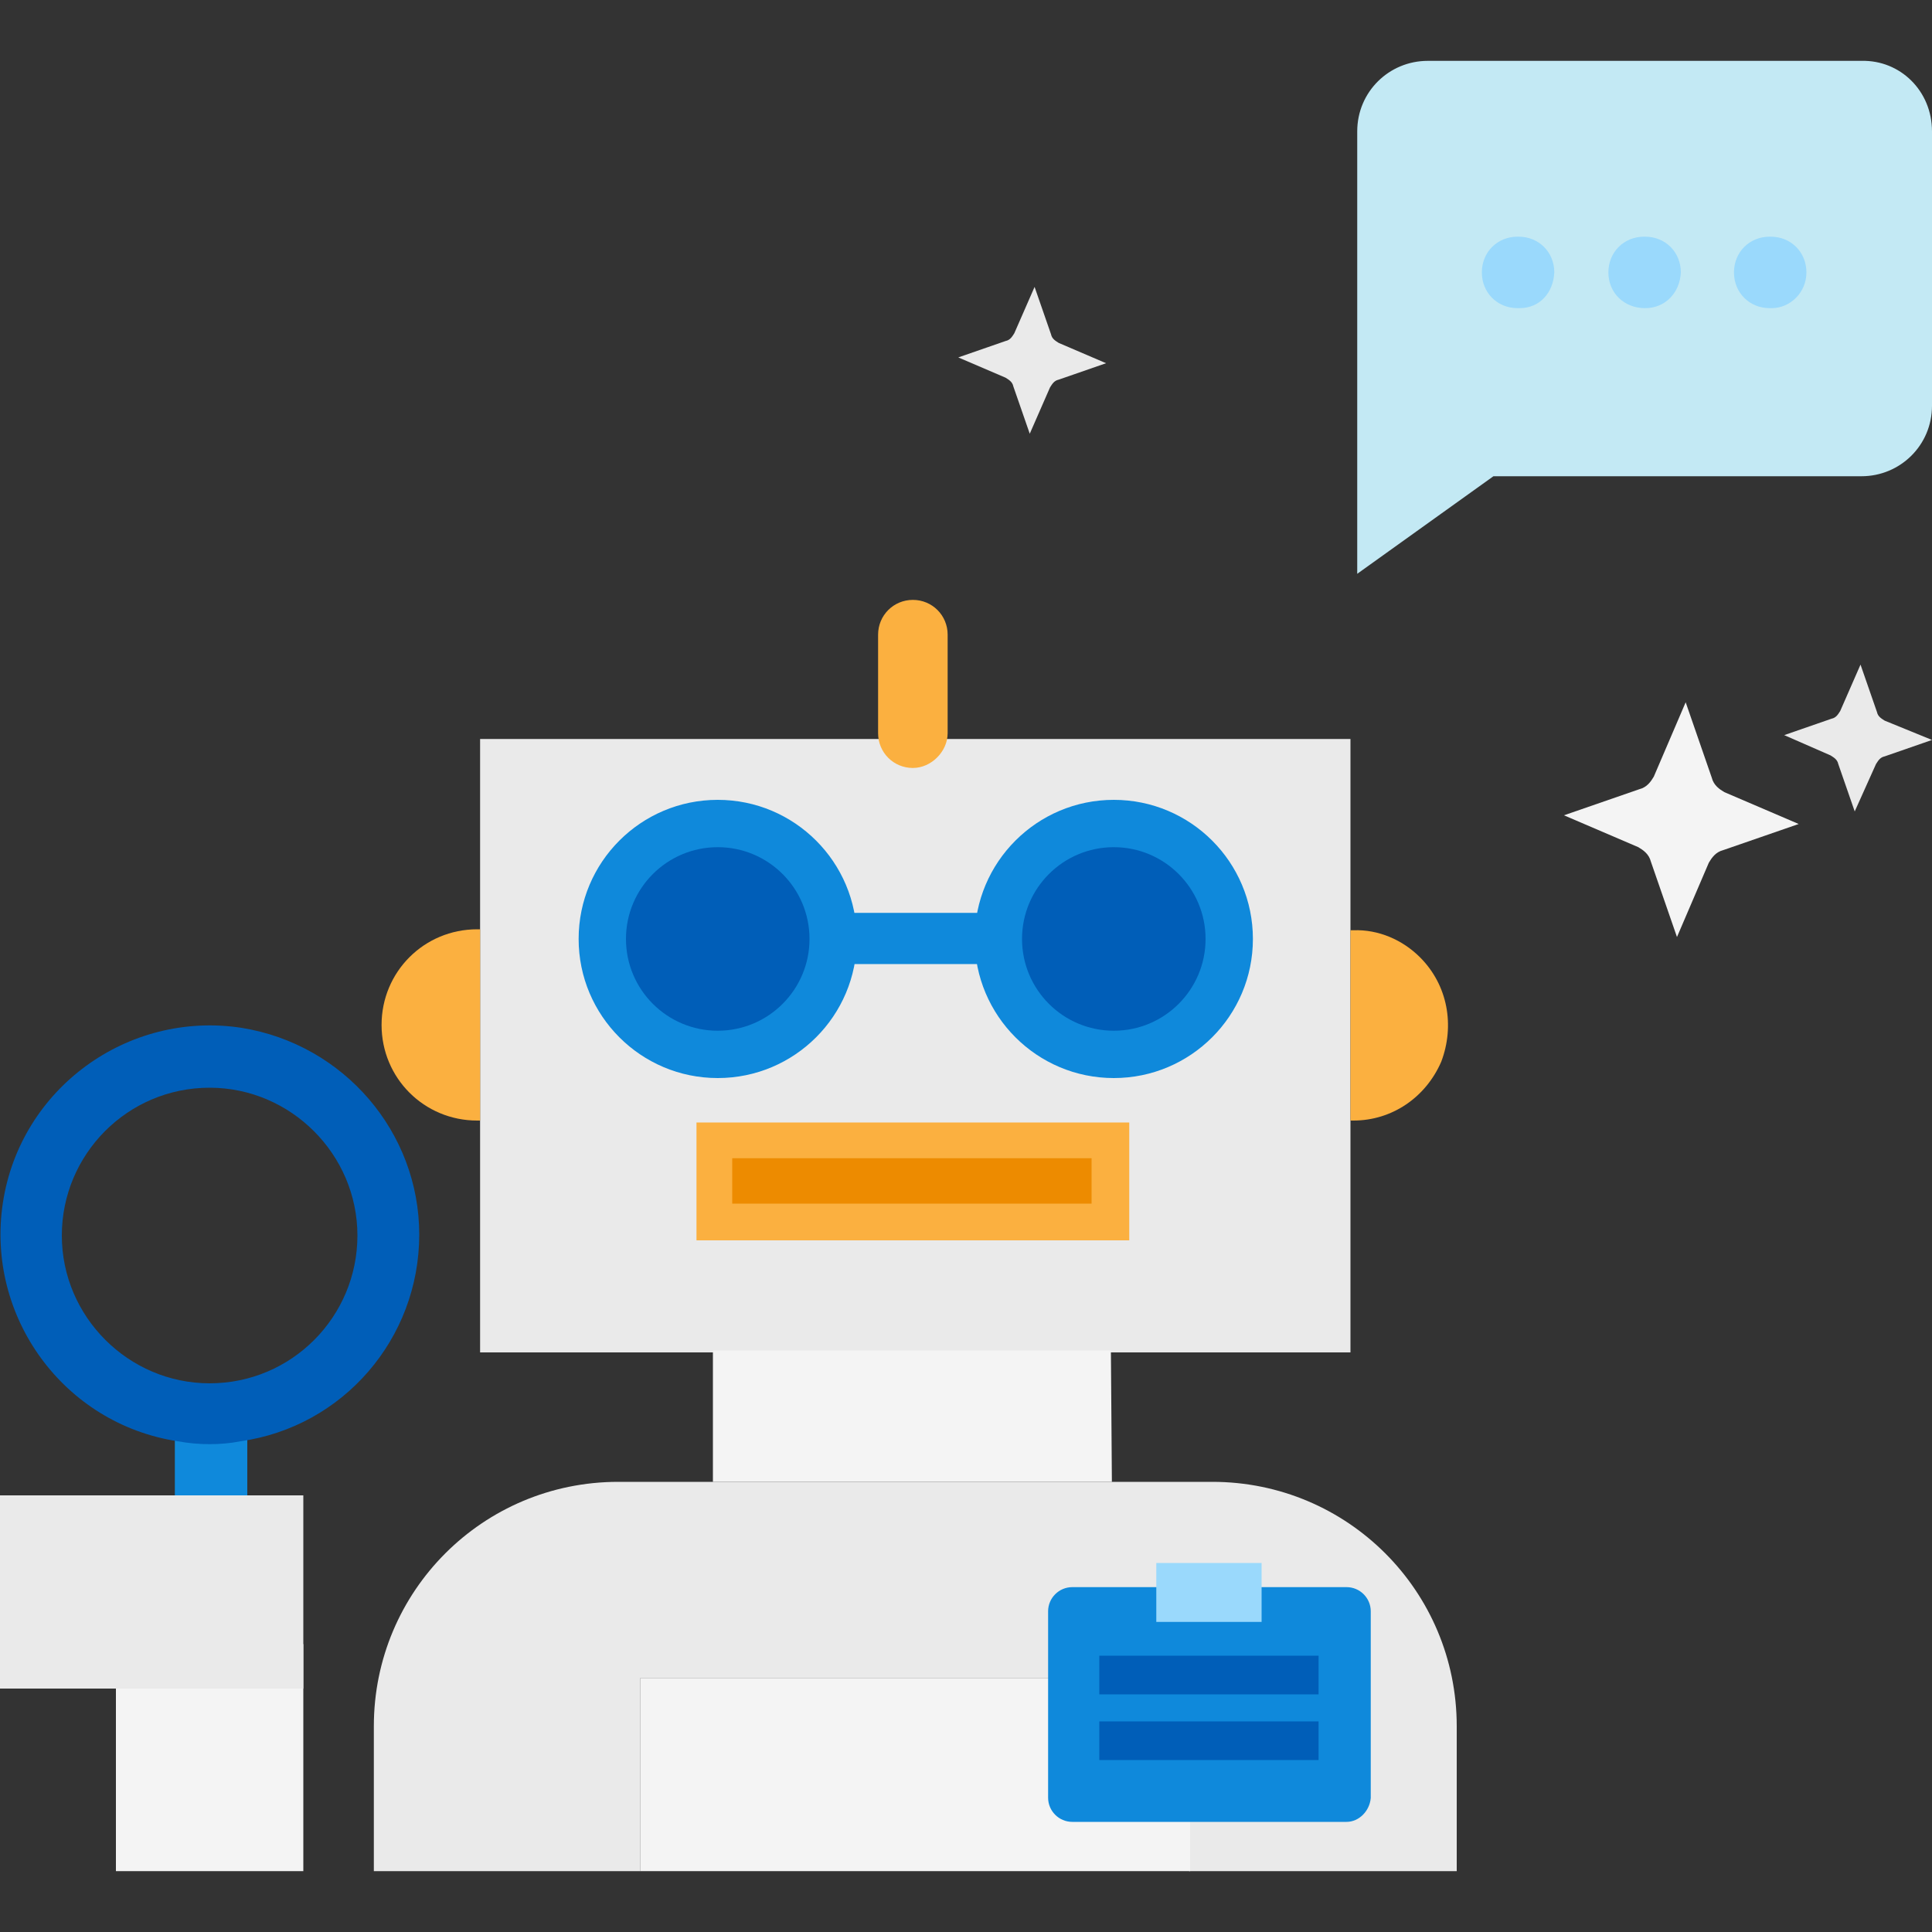<?xml version="1.0" encoding="utf-8"?>
<!-- Generator: Adobe Illustrator 21.1.0, SVG Export Plug-In . SVG Version: 6.00 Build 0)  -->
<svg version="1.1" id="design" xmlns="http://www.w3.org/2000/svg" xmlns:xlink="http://www.w3.org/1999/xlink" x="0px" y="0px"
	 viewBox="0 0 200 200" style="enable-background:new 0 0 200 200;" xml:space="preserve">
<rect x="0" y="0" width="200" height="200" fill="#333333" stroke="none"/>
<style type="text/css">
	.st0{fill:#C3E9F4;}
	.st1{fill:#9AD9FC;}
	.st2{fill:#EAEAEA;}
	.st3{fill:#F4F4F4;}
	.st4{fill:#FBB040;}
	.st5{fill:#ED8B00;}
	.st6{fill:#0F89DB;stroke:#0F89DB;stroke-miterlimit:10;}
	.st7{fill:#0F89DB;}
	.st8{fill:#005EB8;}
	.st9{fill:none;stroke:#005EB8;stroke-width:4;stroke-miterlimit:10;}
</style>
<title>machine-learning-consulting-cta</title>
<title>machine-learning-consulting-cta</title>
<title>machine-learning-consulting-cta</title>
<g>
	<path class="st0" d="M200,13.6V42c0,4.1-3.3,7.3-7.3,7.3h-38.1l-14.1,10.1V13.6c0-4.1,3.3-7.3,7.3-7.3h44.9
		C196.7,6.2,200,9.4,200,13.6z"/>
	<g>
		<path class="st1" d="M183.4,31.9h-0.2c-2.1,0-3.7-1.6-3.7-3.7s1.6-3.7,3.7-3.7h0.1c2.1,0,3.7,1.6,3.7,3.7S185.3,31.9,183.4,31.9z"
			/>
		<path class="st1" d="M170.3,31.9L170.3,31.9c-2.2,0-3.8-1.6-3.8-3.7s1.6-3.7,3.7-3.7h0.1c2.1,0,3.7,1.6,3.7,3.7
			C173.9,30.3,172.4,31.9,170.3,31.9z"/>
		<path class="st1" d="M157.3,31.9h-0.2c-2.1,0-3.7-1.6-3.7-3.7s1.6-3.7,3.7-3.7h0.1c2.1,0,3.7,1.6,3.7,3.7
			C160.8,30.3,159.4,31.9,157.3,31.9z"/>
	</g>
</g>
<g>
	<rect x="49.7" y="76.5" class="st2" width="90.1" height="63.5"/>
	<g>
		<g>
			<path class="st3" d="M115.1,153.1v0.3H73.8v-13.6H115L115.1,153.1L115.1,153.1z"/>
			<path class="st4" d="M147,99.1c2.9,2.9,3.6,7.1,2.2,10.8c-1.6,3.7-5.1,6.1-9.1,6.1h-0.3V96.3h0.3C142.7,96.2,145.2,97.3,147,99.1
				z"/>
			<path class="st4" d="M49.7,96.2V116h-0.3c-5.5,0-9.9-4.4-9.9-9.9s4.4-9.9,9.9-9.9H49.7z"/>
			<path class="st2" d="M150.8,178.7v15h-27.7v-20H66.3v20H38.7v-15c0-14,11.3-25.3,25.3-25.3h61.5
				C139.5,153.4,150.8,164.7,150.8,178.7z"/>
			<path class="st3" d="M66.3,173.7h56.9v20H66.3V173.7z"/>
			<path class="st4" d="M72.1,116.2h44.8v12.2H72.1V116.2z"/>
			<path class="st5" d="M75.8,119.9H113v4.7H75.8V119.9z"/>
			<path class="st4" d="M94.5,79.5c-2,0-3.6-1.6-3.6-3.6V65.7c0-2,1.6-3.6,3.6-3.6s3.6,1.6,3.6,3.6v10.2
				C98.1,77.8,96.4,79.5,94.5,79.5z"/>
			<rect x="87.4" y="95" class="st6" width="14.8" height="4.3"/>
			<circle class="st7" cx="74.3" cy="97.2" r="14.4"/>
			<circle class="st8" cx="74.3" cy="97.2" r="9.5"/>
			<circle class="st7" cx="115.3" cy="97.2" r="14.4"/>
			<circle class="st8" cx="115.3" cy="97.2" r="9.5"/>
			<path class="st6" d="M139.4,188.1H111c-1.1,0-2-0.9-2-2v-19.3c0-1.1,0.9-2,2-2h28.4c1.1,0,2,0.9,2,2v19.3
				C141.3,187.2,140.4,188.1,139.4,188.1z"/>
			<rect x="119.7" y="161.8" class="st1" width="10.9" height="6.1"/>
			<g>
				<g>
					<line class="st9" x1="113.8" y1="173.4" x2="136.5" y2="173.4"/>
				</g>
				<g>
					<line class="st9" x1="113.8" y1="180.2" x2="136.5" y2="180.2"/>
				</g>
			</g>
		</g>
		<g>
			<g>
				<path class="st6" d="M25,164.6c0.1,1.7-1.3,3.2-3,3.2c-0.1,0-0.1,0-0.2,0c-0.9,0-1.7-0.3-2.3-0.9c-0.6-0.6-1-1.5-0.9-2.3v-15.4
					c1.1,0.2,2.2,0.2,3.3,0.3c1.1,0,2.1-0.1,3.2-0.3v0.3v15.1L25,164.6L25,164.6z"/>
				<path class="st8" d="M43.4,127.8c0,10.8-7.9,19.9-18.5,21.4c-1,0.2-2.1,0.3-3.2,0.3s-2.2-0.1-3.3-0.3
					c-11.8-1.8-19.9-12.9-18.1-24.7s12.9-19.9,24.7-18.1C35.6,108.1,43.4,117.2,43.4,127.8z M21.7,143.2c8.5,0,15.3-6.9,15.3-15.3
					s-6.9-15.3-15.3-15.3c-8.5,0-15.3,6.9-15.3,15.3C6.4,136.3,13.3,143.2,21.7,143.2z"/>
			</g>
			<g>
				<rect x="12" y="170.2" class="st3" width="19.4" height="23.5"/>
				<rect y="154.8" class="st2" width="31.4" height="20"/>
			</g>
		</g>
	</g>
</g>
<g>
	<path class="st3" d="M186.2,85.3l-7.8,2.7c-0.8,0.2-1.2,0.8-1.5,1.3l-3.3,7.7l-2.7-7.8c-0.2-0.8-0.8-1.2-1.3-1.5l-7.7-3.3l7.8-2.7
		c0.8-0.2,1.2-0.8,1.5-1.3l3.3-7.7l2.7,7.8c0.2,0.8,0.8,1.2,1.3,1.5L186.2,85.3z"/>
</g>
<g>
	<path class="st2" d="M200,76.6l-4.9,1.7c-0.5,0.1-0.7,0.5-0.9,0.8L192,84l-1.7-4.9c-0.1-0.5-0.5-0.7-0.8-0.9l-4.8-2.1l4.9-1.7
		c0.5-0.1,0.7-0.5,0.9-0.8l2.1-4.8l1.7,4.9c0.1,0.5,0.5,0.7,0.8,0.9L200,76.6z"/>
</g>
<g>
	<path class="st2" d="M114.5,37.6l-4.9,1.7c-0.5,0.1-0.7,0.5-0.9,0.8l-2.1,4.8l-1.7-4.9c-0.1-0.5-0.5-0.7-0.8-0.9L99.2,37l4.9-1.7
		c0.5-0.1,0.7-0.5,0.9-0.8l2.1-4.8l1.7,4.9c0.1,0.5,0.5,0.7,0.8,0.9L114.5,37.6z"/>
</g>
</svg>
